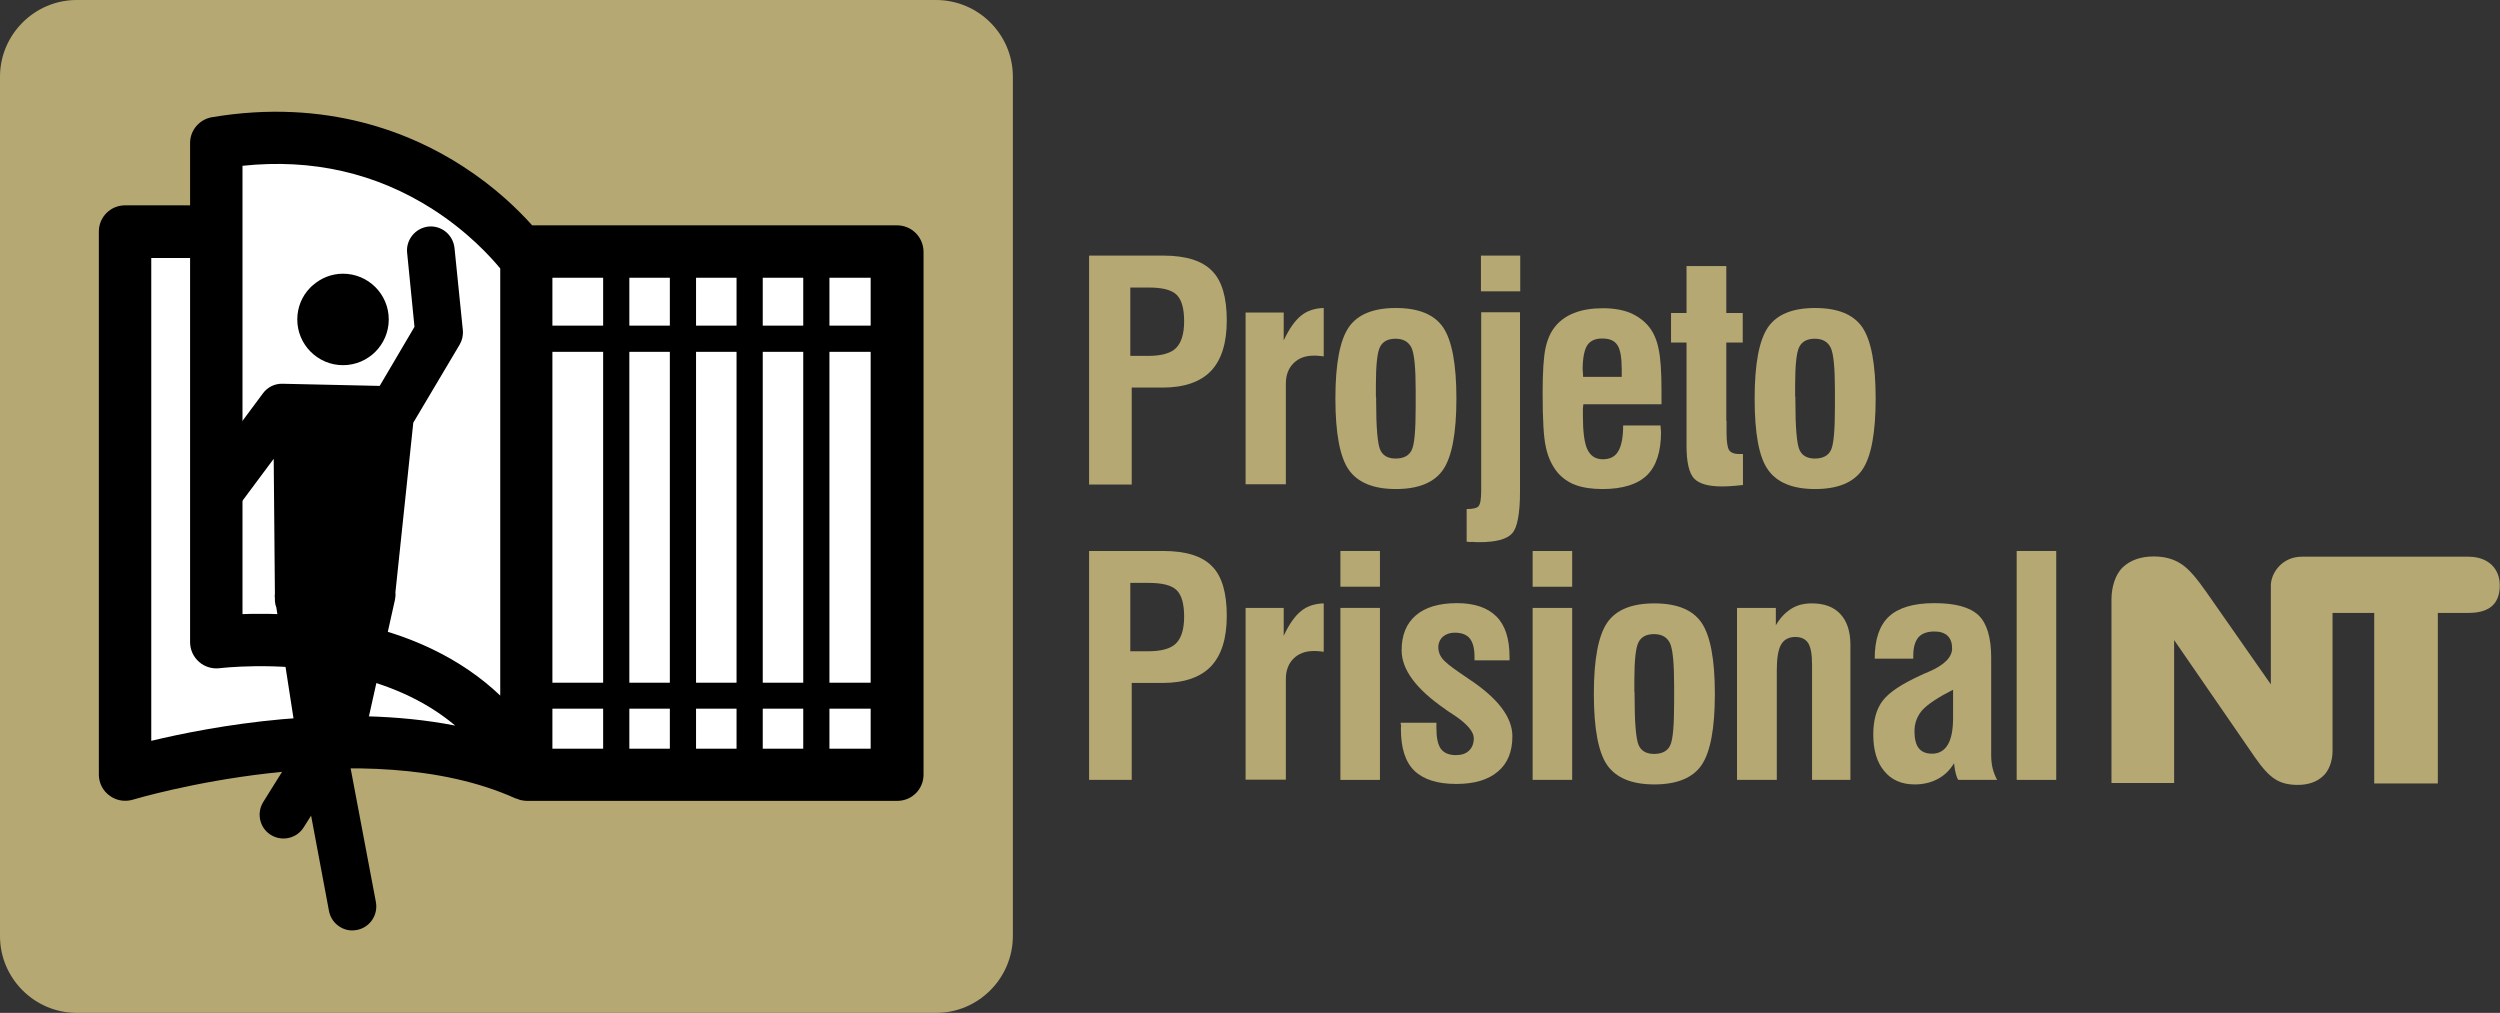 <?xml version="1.0" encoding="utf-8"?>
<!-- Generator: Adobe Illustrator 22.1.0, SVG Export Plug-In . SVG Version: 6.00 Build 0)  -->
<svg version="1.1" id="Layer_3" xmlns="http://www.w3.org/2000/svg" xmlns:xlink="http://www.w3.org/1999/xlink" x="0px" y="0px"
	 width="1049.5px" height="425.2px" viewBox="0 0 1049.5 425.2" style="enable-background:new 0 0 1049.5 425.2;"
	 xml:space="preserve">
<rect x="0" y="0" width="1049.5" height="425.2" fill="#333333" stroke="none"/>
<style type="text/css">
	.st0{fill:#B5A872;}
	.st1{fill-rule:evenodd;clip-rule:evenodd;fill:#B5A872;}
	.st2{fill:#FFFFFF;}
</style>
<path class="st0" d="M393,425.2H32.2C14.5,425.2,0,410.7,0,393V32.2C0,14.5,14.5,0,32.2,0h360.7c17.9,0,32.3,14.5,32.3,32.2v360.7
	C425.2,410.7,410.7,425.2,393,425.2z"/>
<path class="st1" d="M886.4,328.9v-77.3c0-5.1,1.6-10.5,4.8-13.5c3.2-3,7.6-4.5,12.9-4.5c4.5,0,8.3,1,11.5,3.1
	c3.2,2,6.6,6.1,10.6,11.8l27.1,38.8v-41.5c0-5.1,4.6-12.1,13-12.1h12.9h57.2c8.5,0.1,13,5.3,13,12c0,6.7-3.2,11.5-12.8,11.6h-13.2
	v71.6h-26.7v-71.6h-17.5v58.1c0,3.8-1.4,8.2-4.1,10.5c-2.6,2.4-6.2,3.6-10.5,3.6c-3.7,0-6.9-0.7-9.5-2.4c-2.6-1.6-5.4-4.7-8.5-9.2
	l-33.9-49.2c0,20.1,0,40,0,60H886.4z"/>
<g>
	<g>
		<g>
			<path class="st0" d="M457.2,203.4v-96.1h31.1c9.5,0,16.3,2.1,20.5,6.4c4.2,4.2,6.2,11.2,6.2,20.8c0,9.5-2.2,16.5-6.6,21.2
				c-4.4,4.6-11.2,7-20.3,7h-13v40.7H457.2z M474.5,149.4h7.5c5.6,0,9.5-1.1,11.7-3.3c2.2-2.2,3.4-5.9,3.4-11.2c0-5.3-1-9-3.1-11.1
				c-2.1-2.1-6-3.1-11.8-3.1h-7.7V149.4z"/>
			<path class="st0" d="M522.9,203.4v-72.2h16v11.7c2.3-4.9,4.7-8.3,7.3-10.4c2.6-2.1,5.8-3.1,9.5-3.2v20.3
				c-0.6-0.1-1.2-0.1-1.9-0.2s-1.4-0.1-2.3-0.1c-3.6,0-6.4,1.1-8.5,3.2c-2.1,2.1-3.2,5-3.2,8.5v42.3H522.9z"/>
			<path class="st0" d="M560.6,167.3c0-14.6,1.9-24.5,5.6-29.9c3.7-5.4,10.3-8.1,19.8-8.1c9.5,0,16.1,2.7,19.8,8.1
				c3.7,5.4,5.6,15.4,5.6,29.9c0,14.6-1.9,24.5-5.6,29.9c-3.7,5.4-10.4,8.1-19.8,8.1c-9.4,0-16-2.7-19.8-8.1
				C562.5,191.9,560.6,181.9,560.6,167.3z M577.7,166.6v1.7c0,11.2,0.6,18,1.7,20.5c1.1,2.5,3.3,3.7,6.5,3.7c3.3,0,5.6-1.2,6.7-3.5
				c1.2-2.3,1.7-8.5,1.7-18.3v-2.9v-4.1c0-9.4-0.6-15.4-1.8-17.8s-3.4-3.7-6.6-3.7c-3.2,0-5.3,1.1-6.5,3.3
				c-1.2,2.2-1.8,7.6-1.8,16.1V166.6z"/>
			<path class="st0" d="M615.7,227.4v-13.7c2.6,0,4.3-0.4,5-1.2c0.7-0.8,1.1-2.9,1.1-6.5v-74.9h16.3v75.1c0,9.4-1.1,15.4-3.4,17.8
				c-2.2,2.4-6.8,3.6-13.6,3.6c-0.8,0-1.7,0-2.6-0.1C617.6,227.6,616.7,227.5,615.7,227.4z M621.7,122.3v-15h16.5v15H621.7z"/>
			<path class="st0" d="M681.4,178.6h15.7c0,0.3,0,0.8,0.1,1.4c0,0.6,0.1,1.1,0.1,1.4c0,8.2-2,14.3-5.9,18.1
				c-3.9,3.8-10.2,5.8-18.7,5.8c-4.5,0-8.3-0.6-11.3-1.7c-3-1.1-5.5-2.9-7.5-5.2c-2.3-2.8-4-6.3-4.9-10.5c-1-4.2-1.4-11.9-1.4-22.9
				c0-8.8,0.4-15.1,1.2-18.8c0.8-3.8,2.2-6.9,4.2-9.3c2.1-2.5,4.8-4.4,8.1-5.6c3.3-1.3,7.3-1.9,11.9-1.9c4.5,0,8.3,0.7,11.5,2
				c3.2,1.4,5.9,3.4,8,6.1c1.8,2.4,3.1,5.4,3.8,9.1c0.8,3.6,1.2,9.5,1.2,17.6v5.5h-32.8c-0.1,0.5-0.1,1.1-0.2,1.7c0,0.6,0,1.6,0,2.9
				c0,6.9,0.6,11.7,1.9,14.4c1.3,2.7,3.4,4.1,6.5,4.1c3,0,5.1-1.1,6.4-3.3C680.7,187.2,681.4,183.6,681.4,178.6z M664.6,158.2h16.2
				v-3.1c0-5-0.6-8.4-1.8-10.2c-1.2-1.9-3.3-2.8-6.4-2.8c-3,0-5.1,1-6.3,2.9c-1.2,1.9-1.9,5.3-1.9,10.1
				C664.5,156.5,664.6,157.5,664.6,158.2z"/>
			<path class="st0" d="M724.8,176.7v4.9c0,3.9,0.4,6.3,1.1,7.4c0.7,1,2.1,1.6,4,1.6c0.5,0,0.8,0,1.1,0c0.3,0,0.5,0,0.7,0v13
				c-2.4,0.3-4.3,0.4-5.6,0.5c-1.4,0.1-2.4,0.1-3.3,0.1c-5.6,0-9.5-1.1-11.6-3.3c-2.1-2.2-3.2-6.8-3.2-13.8v-43.3h-6.5v-12.4h6.5
				v-19.7h16.7v19.7h6.9v12.4h-6.9V176.7z"/>
			<path class="st0" d="M736.6,167.3c0-14.6,1.9-24.5,5.6-29.9c3.7-5.4,10.3-8.1,19.8-8.1c9.5,0,16.1,2.7,19.8,8.1
				c3.7,5.4,5.6,15.4,5.6,29.9c0,14.6-1.9,24.5-5.6,29.9c-3.7,5.4-10.4,8.1-19.8,8.1c-9.4,0-16-2.7-19.8-8.1
				C738.4,191.9,736.6,181.9,736.6,167.3z M753.7,166.6v1.7c0,11.2,0.6,18,1.7,20.5c1.1,2.5,3.3,3.7,6.5,3.7c3.3,0,5.6-1.2,6.7-3.5
				c1.2-2.3,1.7-8.5,1.7-18.3v-2.9v-4.1c0-9.4-0.6-15.4-1.8-17.8s-3.4-3.7-6.6-3.7c-3.2,0-5.3,1.1-6.5,3.3
				c-1.2,2.2-1.8,7.6-1.8,16.1V166.6z"/>
			<path class="st0" d="M457.2,327.4v-96.1h31.1c9.5,0,16.3,2.1,20.5,6.4c4.2,4.2,6.2,11.2,6.2,20.8c0,9.5-2.2,16.5-6.6,21.2
				c-4.4,4.6-11.2,7-20.3,7h-13v40.7H457.2z M474.5,273.4h7.5c5.6,0,9.5-1.1,11.7-3.3c2.2-2.2,3.4-5.9,3.4-11.2c0-5.3-1-9-3.1-11.1
				c-2.1-2.1-6-3.1-11.8-3.1h-7.7V273.4z"/>
			<path class="st0" d="M522.9,327.4v-72.2h16v11.7c2.3-4.9,4.7-8.3,7.3-10.4c2.6-2.1,5.8-3.1,9.5-3.2v20.3
				c-0.6-0.1-1.2-0.1-1.9-0.2s-1.4-0.1-2.3-0.1c-3.6,0-6.4,1.1-8.5,3.2c-2.1,2.1-3.2,5-3.2,8.5v42.3H522.9z"/>
			<path class="st0" d="M562.7,246.3v-15h16.6v15H562.7z M562.7,327.4v-72.2h16.6v72.2H562.7z"/>
			<path class="st0" d="M588,303.4h15v2.1c0,4.2,0.6,7.1,1.9,8.9c1.3,1.7,3.4,2.6,6.3,2.6c2.3,0,4.2-0.6,5.5-1.9c1.3-1.2,2-3,2-5.2
				c0-2.7-2.7-5.9-8-9.5c-1.4-0.9-2.4-1.6-3.2-2.1c-0.2-0.1-0.4-0.3-0.8-0.6c-12.2-8.4-18.3-16.6-18.3-24.7c0-6.4,2-11.3,6-14.7
				c4-3.4,9.7-5.1,17.3-5.1c7.3,0,12.8,1.9,16.5,5.6c3.7,3.7,5.5,9.4,5.5,16.9v1.5h-14.7v-1.5c0-3.5-0.7-6.1-2-7.7
				c-1.3-1.6-3.4-2.4-6.3-2.4c-2.1,0-3.7,0.6-5,1.7c-1.2,1.1-1.9,2.7-1.9,4.5c0,1.7,0.6,3.3,1.7,4.7c1.1,1.4,3.6,3.4,7.4,6
				c0.9,0.6,2.1,1.4,3.8,2.6c12.1,8,18.2,16,18.2,24c0,6.4-2,11.4-6.1,14.8c-4.1,3.5-9.9,5.2-17.5,5.2c-7.9,0-13.8-1.9-17.6-5.6
				c-3.8-3.7-5.6-9.6-5.6-17.5c0-0.3,0-0.7,0.1-1.4C588,304.2,588,303.7,588,303.4z"/>
			<path class="st0" d="M643.4,246.3v-15H660v15H643.4z M643.4,327.4v-72.2H660v72.2H643.4z"/>
			<path class="st0" d="M669.1,291.3c0-14.6,1.9-24.5,5.6-29.9c3.7-5.4,10.3-8.1,19.8-8.1c9.5,0,16.1,2.7,19.8,8.1
				c3.7,5.4,5.6,15.4,5.6,29.9c0,14.6-1.9,24.5-5.6,29.9c-3.7,5.4-10.4,8.1-19.8,8.1c-9.4,0-16-2.7-19.8-8.1
				C671,315.9,669.1,305.9,669.1,291.3z M686.2,290.6v1.7c0,11.2,0.6,18,1.7,20.5c1.1,2.5,3.3,3.7,6.5,3.7c3.3,0,5.6-1.2,6.7-3.5
				c1.2-2.3,1.7-8.5,1.7-18.3v-2.9v-4.1c0-9.4-0.6-15.4-1.8-17.8s-3.4-3.7-6.6-3.7c-3.2,0-5.3,1.1-6.5,3.3
				c-1.2,2.2-1.8,7.6-1.8,16.1V290.6z"/>
			<path class="st0" d="M729.2,327.4v-72.2h16.3v7.3c1.7-3,3.9-5.3,6.4-6.9c2.5-1.6,5.4-2.3,8.7-2.3c5.2,0,9.3,1.5,12,4.5
				c2.8,3,4.2,7.3,4.2,12.9v56.7h-16.1V279c0-4.2-0.5-7.2-1.6-9c-1.1-1.7-2.9-2.6-5.4-2.6c-2.8,0-4.8,1.1-6,3.2
				c-1.2,2.1-1.8,5.7-1.8,10.8v46H729.2z"/>
			<path class="st0" d="M822.1,327.4c-0.4-0.5-0.7-1.4-1-2.4c-0.3-1.1-0.6-2.6-0.8-4.6c-1.7,2.9-4,5.1-6.8,6.6
				c-2.8,1.5-6,2.3-9.7,2.3c-5.5,0-9.8-1.9-12.8-5.6c-3.1-3.7-4.6-8.8-4.6-15.4c0-5.9,1.3-10.7,4-14.2c2.7-3.5,8-7,15.9-10.6
				c0.8-0.4,1.9-0.9,3.4-1.5c6.5-2.8,9.8-6.1,9.8-9.8c0-2.3-0.6-4-1.9-5.3c-1.3-1.2-3.1-1.8-5.5-1.8c-3,0-5.3,0.8-6.7,2.4
				c-1.4,1.6-2.2,4.2-2.2,7.6v1.4H787c0-8.1,2-14,6-17.7c4-3.7,10.3-5.6,19.1-5.6c8.8,0,14.9,1.7,18.5,5.1c3.5,3.4,5.3,9.3,5.3,17.8
				V317c0,2,0.2,3.8,0.6,5.5c0.4,1.6,1,3.3,1.9,4.9H822.1z M819.8,289.6c-6.3,3.2-10.5,6-12.8,8.5c-2.2,2.5-3.3,5.5-3.3,8.9
				c0,3.2,0.6,5.6,1.8,7.1c1.2,1.5,3,2.3,5.6,2.3c2.9,0,5.1-1.3,6.6-3.8c1.5-2.5,2.2-6.3,2.2-11.4V289.6z"/>
			<path class="st0" d="M846.6,327.4v-96.1h16.6v96.1H846.6z"/>
		</g>
	</g>
</g>
<path d="M376.6,94.6H223.4c-5.8-6.5-15.5-16-29-24.7C173,56,137.3,41.1,89,49.2c-5.3,0.9-9.2,5.5-9.2,10.8v26.2H52.5
	c-6.1,0-11,4.9-11,11v228c0,3.5,1.7,6.8,4.5,8.8c2.8,2.1,6.4,2.7,9.8,1.7c1-0.3,97.4-29.1,160.7-0.5c0,0,0,0,0.1,0c0,0,0.1,0,0.1,0
	c0.3,0.1,0.5,0.2,0.8,0.3c0.1,0,0.2,0.1,0.2,0.1c0.1,0,0.2,0.1,0.3,0.1c0.1,0,0.2,0,0.2,0.1c0.1,0,0.3,0.1,0.4,0.1
	c0.1,0,0.1,0,0.2,0c0.2,0,0.4,0.1,0.5,0.1c0.1,0,0.2,0,0.4,0.1c0,0,0.1,0,0.1,0c0,0,0.1,0,0.1,0c0.4,0,0.7,0.1,1.1,0.1
	c0,0,0,0,0.1,0c0,0,0,0,0,0h155.6c6.1,0,11-4.9,11-11V105.6C387.6,99.5,382.7,94.6,376.6,94.6z"/>
<path class="st2" d="M92.3,280.5c-3.1,0.4-6.3-0.5-8.7-2.6c-2.4-2.1-3.8-5.1-3.8-8.3V108.3H63.5V311c25-6,78.4-16,127.6-6.4
	c-12.7-10.7-29.2-18.1-49.4-22C115.4,277.6,92.5,280.5,92.3,280.5z"/>
<path class="st2" d="M181.6,87.8c-23.8-15.2-50.6-21.3-79.8-18.2v188.2c2.3-0.1,4.8-0.1,7.5-0.1c1.1,0,2.3,0,3.5,0
	c9.2,0.2,20.4,1,32.4,3.2c26.6,5,48.5,15.6,64.8,31.1V112.7C206.1,108,196.6,97.4,181.6,87.8z"/>
<g>
	<rect x="292.2" y="147.7" class="st2" width="17" height="138.9"/>
	<rect x="264.2" y="116.6" class="st2" width="17" height="20.1"/>
	<rect x="264.2" y="297.5" class="st2" width="17" height="16.8"/>
	<rect x="264.2" y="147.7" class="st2" width="17" height="138.9"/>
	<rect x="292.2" y="116.6" class="st2" width="17" height="20.1"/>
	<rect x="231.9" y="147.7" class="st2" width="21.3" height="138.9"/>
	<rect x="320.2" y="147.7" class="st2" width="17" height="138.9"/>
	<rect x="348.2" y="116.6" class="st2" width="17.3" height="20.1"/>
	<rect x="231.9" y="297.5" class="st2" width="21.3" height="16.8"/>
	<rect x="348.2" y="297.5" class="st2" width="17.3" height="16.8"/>
	<rect x="231.9" y="116.6" class="st2" width="21.3" height="20.1"/>
	<rect x="348.2" y="147.7" class="st2" width="17.3" height="138.9"/>
	<rect x="320.2" y="297.5" class="st2" width="17" height="16.8"/>
	<rect x="320.2" y="116.6" class="st2" width="17" height="20.1"/>
	<rect x="292.2" y="297.5" class="st2" width="17" height="16.8"/>
</g>
<g>
	<path d="M194.3,138.6l-3.5-34.5c-0.6-5.5-5.4-9.5-10.9-9c-5.5,0.6-9.5,5.5-9,10.9l3.1,31.2L159.4,162l-40.8-0.9
		c-3.2-0.1-6.3,1.4-8.2,4l-24.3,32.7c-3.3,4.4-2.4,10.7,2,14c4.4,3.3,10.7,2.4,14-2l12.8-17.2l0.5,56.6c-0.1,0.7-0.1,1.4,0,2l0,0.6
		c0,1.1,0.2,2.2,0.6,3.2l8.9,57.5c0,0.1,0,0.2,0.1,0.3l0.1,0.5l-14.6,23.4c-2.9,4.7-1.5,10.9,3.2,13.8c4.7,2.9,10.9,1.5,13.8-3.2
		l3.1-4.9l7.5,40c0.9,4.8,5.1,8.2,9.8,8.2c0.6,0,1.2-0.1,1.9-0.2c5.4-1,9-6.2,8-11.7l-11.6-61.4l6.8-10.9c0.6-1,1-2,1.3-3.1
		l11.5-51.5c0.2-1,0.3-2,0.2-3c0-0.1,0-0.2,0-0.2l7.5-71.2c0.1-0.1,0.2-0.2,0.2-0.3l19.3-32.5C194,142.9,194.5,140.8,194.3,138.6z"
		/>
	<path d="M144,153.3c10.6,0,19.2-8.6,19.2-19.2s-8.6-19.2-19.2-19.2c-4.8,0-9.2,1.8-12.6,4.8c-0.3,0.2-0.6,0.5-0.9,0.8
		c-0.1,0.1-0.1,0.1-0.2,0.2c0,0-0.1,0.1-0.1,0.1c0,0,0,0.1-0.1,0.1c-3.3,3.4-5.3,8.1-5.3,13.2C124.8,144.7,133.4,153.3,144,153.3z"
		/>
</g>
</svg>

